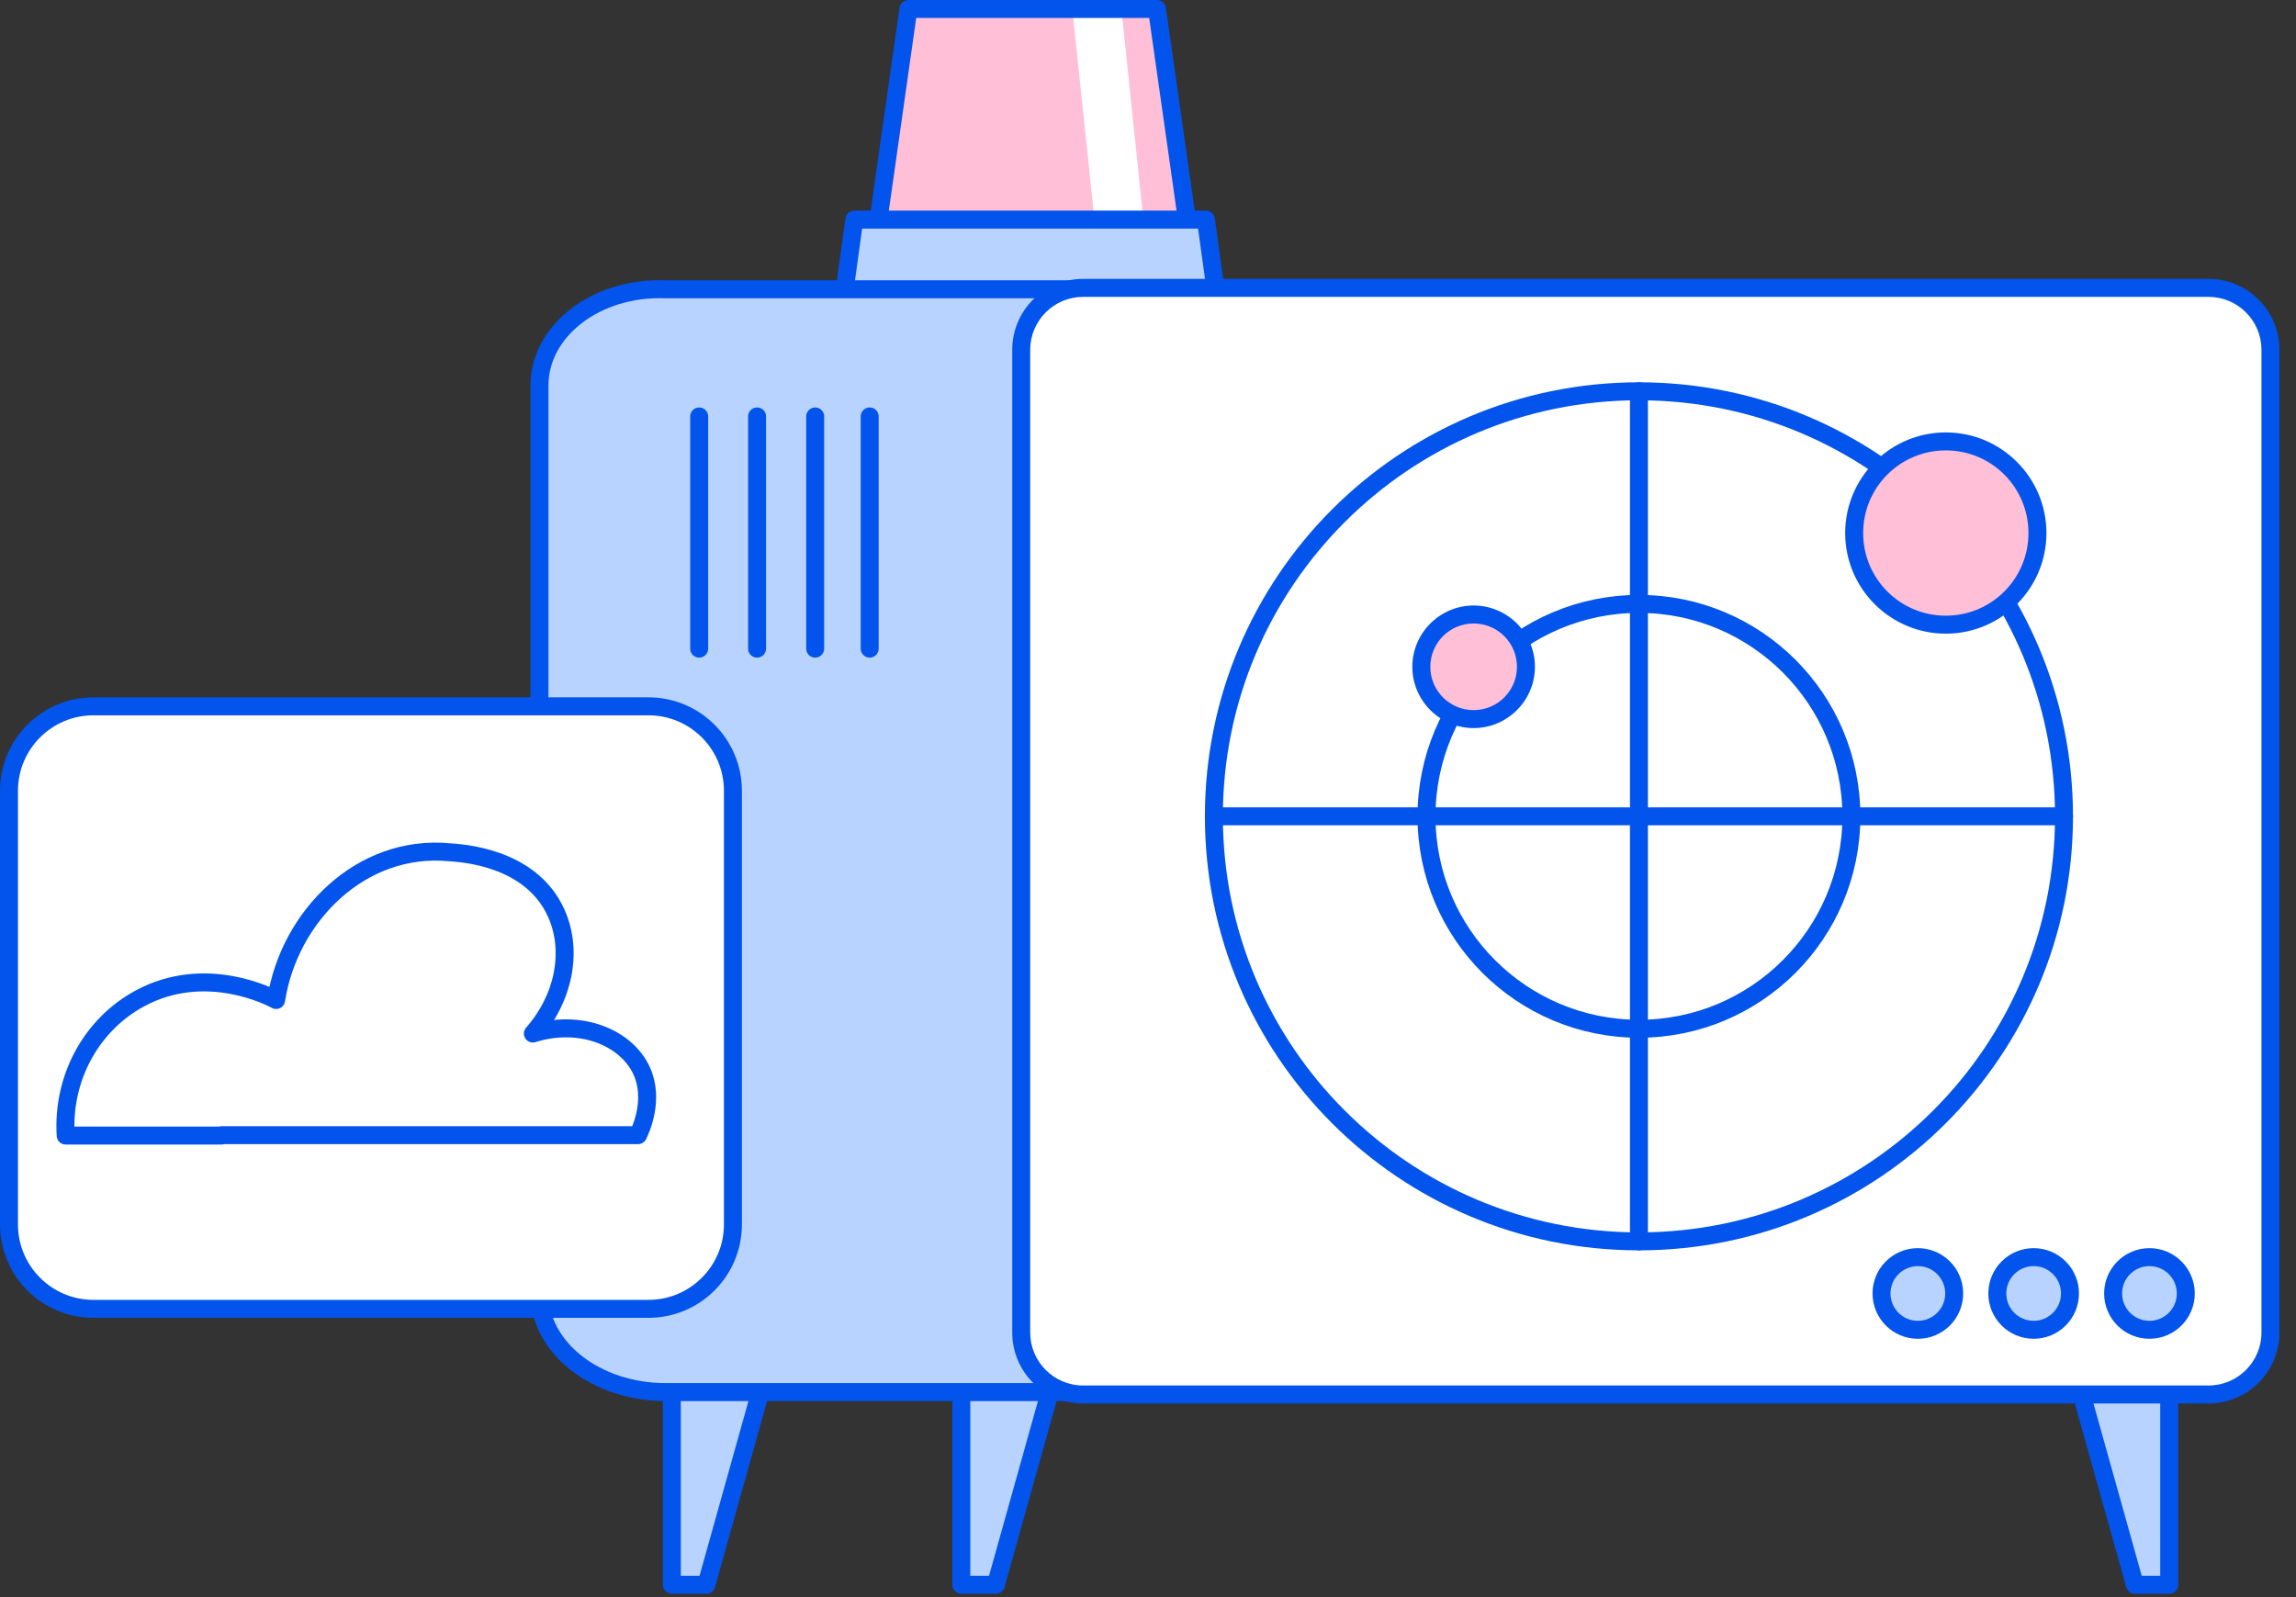 <svg width="115" height="80" viewBox="0 0 115 80" fill="none" xmlns="http://www.w3.org/2000/svg">
<rect x="0" y="0" width="115" height="80" fill="#333333" stroke="none"/>
<g clip-path="url(#clip0_4750_10161)">
<path d="M59.88 14.03H43.57L45.5 0.45H57.95L59.88 14.03Z" fill="#FFBFD6"/>
<path d="M57.27 11.01H54.82L53.72 0.57H56.18L57.27 11.01Z" fill="white"/>
<path d="M59.88 14.03H43.57L45.5 0.45H57.95L59.88 14.03Z" stroke="#0254EC" stroke-width="0.9" stroke-linecap="round" stroke-linejoin="round"/>
<path d="M61.11 16.14H42.08L42.79 11H60.4L61.11 16.14Z" fill="#B8D3FF" stroke="#0254EC" stroke-width="0.9" stroke-linecap="round" stroke-linejoin="round"/>
<path d="M35.38 79.38H33.65V68.66H38.38L35.38 79.38Z" fill="#B8D3FF" stroke="#0254EC" stroke-width="0.9" stroke-linecap="round" stroke-linejoin="round"/>
<path d="M49.88 79.38H48.15V68.66H52.88L49.88 79.38Z" fill="#B8D3FF" stroke="#0254EC" stroke-width="0.9" stroke-linecap="round" stroke-linejoin="round"/>
<path d="M106.93 79.38H108.65V68.66H103.93L106.93 79.38Z" fill="#B8D3FF" stroke="#0254EC" stroke-width="0.9" stroke-linecap="round" stroke-linejoin="round"/>
<path d="M57.2 69.73H33.34C29.85 69.73 27.02 67.51 27.02 64.78V19.31C27.02 16.57 29.85 14.36 33.34 14.49H57.2V69.73Z" fill="#B8D3FF" stroke="#0254EC" stroke-width="0.9" stroke-linecap="round" stroke-linejoin="round"/>
<path d="M110.62 14.42H54.25C52.538 14.42 51.15 15.808 51.15 17.52V66.76C51.15 68.472 52.538 69.86 54.25 69.86H110.62C112.332 69.86 113.72 68.472 113.72 66.76V17.52C113.72 15.808 112.332 14.42 110.62 14.42Z" fill="white"/>
<path d="M110.62 14.87C112.08 14.87 113.27 16.06 113.27 17.52V66.75C113.27 68.21 112.08 69.4 110.62 69.4H54.25C52.79 69.4 51.6 68.21 51.6 66.75V17.52C51.6 16.06 52.79 14.87 54.25 14.87H110.62ZM110.62 13.97H54.25C52.29 13.97 50.7 15.56 50.7 17.52V66.75C50.7 68.71 52.29 70.3 54.25 70.3H110.62C112.58 70.3 114.17 68.71 114.17 66.75V17.52C114.17 15.56 112.58 13.97 110.62 13.97Z" fill="#0254EC"/>
<path d="M82.09 62.18C93.848 62.18 103.38 52.648 103.38 40.89C103.38 29.132 93.848 19.6 82.09 19.6C70.332 19.6 60.8 29.132 60.8 40.89C60.8 52.648 70.332 62.18 82.09 62.18Z" stroke="#0254EC" stroke-width="0.9" stroke-linecap="round" stroke-linejoin="round"/>
<path d="M82.09 51.53C87.966 51.53 92.73 46.766 92.73 40.89C92.73 35.014 87.966 30.25 82.09 30.25C76.214 30.25 71.45 35.014 71.45 40.89C71.45 46.766 76.214 51.53 82.09 51.53Z" stroke="#0254EC" stroke-width="0.9" stroke-linecap="round" stroke-linejoin="round"/>
<path d="M82.09 40.89V62.18" stroke="#0254EC" stroke-width="0.9" stroke-linecap="round" stroke-linejoin="round"/>
<path d="M82.09 40.89H103.38" stroke="#0254EC" stroke-width="0.9" stroke-linecap="round" stroke-linejoin="round"/>
<path d="M82.09 40.89V19.6" stroke="#0254EC" stroke-width="0.9" stroke-linecap="round" stroke-linejoin="round"/>
<path d="M82.09 40.89H60.8" stroke="#0254EC" stroke-width="0.9" stroke-linecap="round" stroke-linejoin="round"/>
<path d="M97.46 31.29C99.995 31.29 102.05 29.235 102.05 26.7C102.05 24.165 99.995 22.11 97.46 22.11C94.925 22.11 92.87 24.165 92.87 26.7C92.87 29.235 94.925 31.29 97.46 31.29Z" fill="#FFBFD6"/>
<path d="M97.46 22.56C99.75 22.56 101.6 24.41 101.6 26.7C101.6 28.99 99.75 30.84 97.46 30.84C95.17 30.84 93.32 28.99 93.32 26.7C93.32 24.41 95.17 22.56 97.46 22.56ZM97.46 21.66C94.68 21.66 92.42 23.92 92.42 26.7C92.42 29.48 94.68 31.74 97.46 31.74C100.24 31.74 102.5 29.48 102.5 26.7C102.5 23.92 100.24 21.66 97.46 21.66Z" fill="#0254EC"/>
<path d="M73.81 36.02C72.37 36.02 71.19 34.85 71.19 33.4C71.19 31.95 72.36 30.78 73.81 30.78C75.26 30.78 76.43 31.95 76.43 33.4C76.43 34.85 75.26 36.02 73.81 36.02Z" fill="#FFBFD6"/>
<path d="M73.81 31.23C75.01 31.23 75.98 32.2 75.98 33.4C75.98 34.6 75.01 35.57 73.81 35.57C72.61 35.57 71.64 34.6 71.64 33.4C71.64 32.2 72.61 31.23 73.81 31.23ZM73.81 30.33C72.12 30.33 70.74 31.71 70.74 33.4C70.74 35.09 72.12 36.47 73.81 36.47C75.5 36.47 76.88 35.09 76.88 33.4C76.88 31.71 75.5 30.33 73.81 30.33Z" fill="#0254EC"/>
<path d="M107.66 66.61C108.665 66.61 109.48 65.795 109.48 64.79C109.48 63.785 108.665 62.97 107.66 62.97C106.655 62.97 105.84 63.785 105.84 64.79C105.84 65.795 106.655 66.61 107.66 66.61Z" fill="#B8D3FF" stroke="#0254EC" stroke-width="0.9" stroke-linecap="round" stroke-linejoin="round"/>
<path d="M101.86 66.61C102.865 66.61 103.68 65.795 103.68 64.79C103.68 63.785 102.865 62.97 101.86 62.97C100.855 62.97 100.04 63.785 100.04 64.79C100.04 65.795 100.855 66.61 101.86 66.61Z" fill="#B8D3FF" stroke="#0254EC" stroke-width="0.9" stroke-linecap="round" stroke-linejoin="round"/>
<path d="M96.06 66.61C97.065 66.61 97.88 65.795 97.88 64.79C97.88 63.785 97.065 62.97 96.06 62.97C95.055 62.97 94.24 63.785 94.24 64.79C94.24 65.795 95.055 66.61 96.06 66.61Z" fill="#B8D3FF" stroke="#0254EC" stroke-width="0.9" stroke-linecap="round" stroke-linejoin="round"/>
<path d="M32.48 35.38H4.68C2.344 35.38 0.45 37.274 0.45 39.61V61.33C0.45 63.666 2.344 65.56 4.68 65.56H32.48C34.816 65.56 36.71 63.666 36.71 61.33V39.61C36.71 37.274 34.816 35.38 32.48 35.38Z" fill="white" stroke="#0254EC" stroke-width="0.9" stroke-linecap="round" stroke-linejoin="round"/>
<path d="M11.1 56.86H31.96C32.1 56.57 32.79 55.07 32.14 53.64C31.38 51.97 29.07 51.02 26.69 51.77C28.25 50 28.71 47.63 27.86 45.74C26.58 42.88 23.02 42.73 22.51 42.69C18.07 42.27 14.48 45.91 13.83 50.09C13.59 49.96 10.3 48.22 6.99 50.02C4.56 51.34 3.11 54.02 3.29 56.88H11.09L11.1 56.86Z" fill="white" stroke="#0254EC" stroke-width="0.9" stroke-linecap="round" stroke-linejoin="round"/>
<path d="M35.02 20.86V32.49" stroke="#0254EC" stroke-width="0.9" stroke-linecap="round" stroke-linejoin="round"/>
<path d="M37.92 20.86V32.49" stroke="#0254EC" stroke-width="0.9" stroke-linecap="round" stroke-linejoin="round"/>
<path d="M40.83 20.86V32.49" stroke="#0254EC" stroke-width="0.9" stroke-linecap="round" stroke-linejoin="round"/>
<path d="M43.56 20.86V32.49" stroke="#0254EC" stroke-width="0.9" stroke-linecap="round" stroke-linejoin="round"/>
</g>
<defs>
<clipPath id="clip0_4750_10161">
<rect width="114.17" height="79.83" fill="white"/>
</clipPath>
</defs>
</svg>
